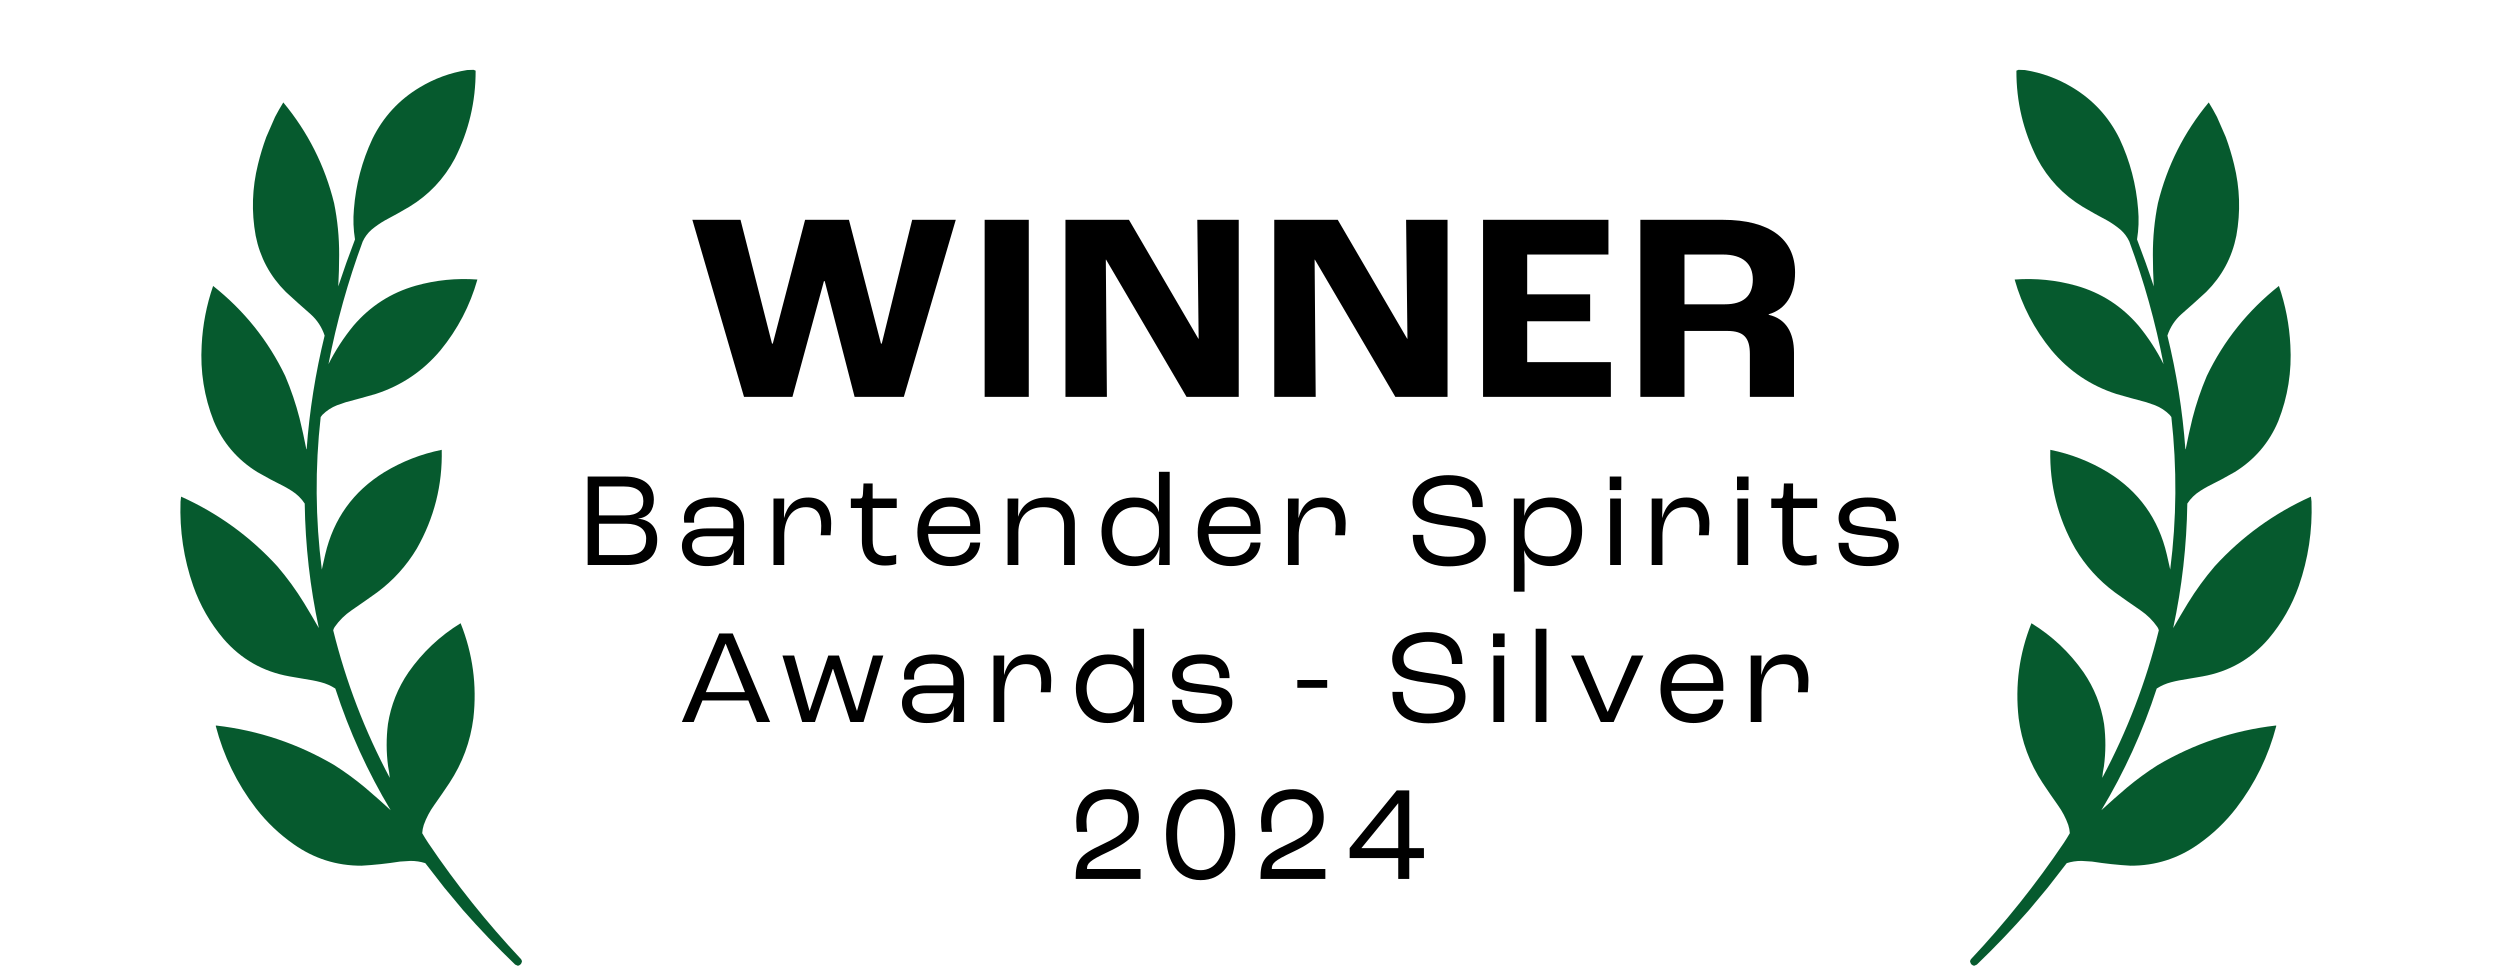 <svg xmlns="http://www.w3.org/2000/svg" fill="none" viewBox="0 0 223 87" height="87" width="223">
<path fill="black" d="M66.366 35.4L61.758 19.608H66.054L68.862 30.648H68.934L71.814 19.608H75.726L78.582 30.648H78.654L81.366 19.608H85.254L80.622 35.4H76.23L73.566 25.08H73.494L70.686 35.4H66.366ZM87.831 35.4V19.608H91.767V35.4H87.831ZM95.039 35.4V19.608H100.703L106.895 30.216H106.919L106.799 19.608H110.495V35.4H105.839L98.663 23.16H98.639L98.735 35.4H95.039ZM113.664 35.4V19.608H119.328L125.52 30.216H125.544L125.424 19.608H129.12V35.4H124.464L117.288 23.16H117.264L117.36 35.4H113.664ZM132.289 35.4V19.608H143.473V22.704H136.225V26.256H141.841V28.656H136.225V32.304H143.689V35.4H132.289ZM146.32 35.4V19.608H153.688C157.864 19.608 160.12 21.336 160.12 24.312C160.12 26.328 159.256 27.6 157.768 28.032V28.08C159.328 28.44 160.024 29.688 160.024 31.464V35.4H156.088V31.584C156.088 30.144 155.56 29.52 154.072 29.52H150.256V35.4H146.32ZM150.256 27.144H153.856C155.512 27.144 156.352 26.4 156.352 24.936C156.352 23.544 155.488 22.704 153.664 22.704H150.256V27.144Z"></path>
<path fill="black" d="M52.419 50.4V42.504H55.635C57.471 42.504 58.323 43.308 58.323 44.568C58.323 45.48 57.867 46.14 56.931 46.26V46.272C58.023 46.368 58.623 47.088 58.623 48.12C58.623 49.512 57.855 50.4 55.923 50.4H52.419ZM53.427 45.972H55.767C56.883 45.972 57.387 45.48 57.387 44.7C57.387 43.908 56.871 43.392 55.623 43.392H53.427V45.972ZM53.427 49.512H55.887C57.243 49.512 57.639 48.936 57.639 48.024C57.639 47.232 56.991 46.716 55.839 46.716H53.427V49.512ZM63.025 50.496C61.681 50.496 60.828 49.812 60.828 48.696C60.828 47.856 61.416 47.136 63.001 47.136H65.412V46.704C65.412 45.684 64.812 45.192 63.6 45.192C62.508 45.192 61.908 45.6 61.908 46.404C61.908 46.44 61.908 46.524 61.92 46.62H61.032C61.02 46.536 61.008 46.368 61.008 46.26C61.008 45.084 62.017 44.376 63.624 44.376C65.365 44.376 66.373 45.24 66.373 46.788V50.4H65.412C65.424 50.124 65.448 49.572 65.46 48.996H65.448C65.245 49.908 64.501 50.496 63.025 50.496ZM63.217 49.68C64.561 49.68 65.412 48.996 65.412 47.916V47.832H63.084C62.112 47.832 61.728 48.12 61.728 48.696C61.728 49.296 62.281 49.68 63.217 49.68ZM68.994 50.4V44.472H69.954L69.93 46.188H69.942C70.218 45.156 70.83 44.376 72.102 44.376C73.434 44.376 74.142 45.264 74.142 46.692C74.142 47.1 74.106 47.532 74.082 47.748H73.206C73.23 47.568 73.254 47.268 73.254 46.896C73.254 45.804 72.846 45.24 71.874 45.24C70.662 45.24 69.954 46.296 69.954 47.772V50.4H68.994ZM78.932 50.448C77.492 50.448 76.88 49.536 76.88 48.228V45.312H75.896V44.472H76.688C76.88 44.472 76.952 44.376 76.976 44.064L77.024 43.128H77.84V44.472H79.988V45.312H77.84V48.168C77.84 49.068 78.128 49.608 79.016 49.608C79.424 49.608 79.808 49.536 79.94 49.488V50.304C79.76 50.376 79.412 50.448 78.932 50.448ZM87.433 47.184V47.628H82.788C82.849 48.888 83.617 49.68 84.781 49.68C85.776 49.68 86.46 49.176 86.544 48.396H87.433C87.373 49.68 86.329 50.496 84.769 50.496C82.981 50.496 81.829 49.32 81.829 47.484C81.829 45.588 82.969 44.376 84.745 44.376C86.436 44.376 87.433 45.42 87.433 47.184ZM86.544 46.932V46.86C86.544 45.816 85.897 45.192 84.769 45.192C83.713 45.192 83.004 45.804 82.825 46.932H86.544ZM89.877 50.4V44.472H90.837L90.813 46.068H90.825C91.149 45.036 91.977 44.376 93.393 44.376C94.953 44.376 95.877 45.276 95.877 46.692V50.4H94.917V46.896C94.917 45.888 94.341 45.24 93.069 45.24C91.713 45.24 90.837 46.068 90.837 47.484V50.4H89.877ZM101.074 50.496C99.358 50.496 98.254 49.248 98.254 47.4C98.254 45.636 99.358 44.376 101.158 44.376C102.394 44.376 103.15 44.88 103.366 45.66H103.378V42.084H104.338V50.4H103.378C103.414 49.872 103.426 49.344 103.438 48.816H103.414C103.186 49.836 102.394 50.496 101.074 50.496ZM101.23 49.632C102.538 49.632 103.378 48.804 103.378 47.508V47.208C103.378 46.008 102.55 45.24 101.242 45.24C100.006 45.24 99.214 46.164 99.214 47.4C99.214 48.72 100.006 49.632 101.23 49.632ZM112.44 47.184V47.628H107.796C107.856 48.888 108.624 49.68 109.788 49.68C110.784 49.68 111.468 49.176 111.552 48.396H112.44C112.38 49.68 111.336 50.496 109.776 50.496C107.988 50.496 106.836 49.32 106.836 47.484C106.836 45.588 107.976 44.376 109.752 44.376C111.444 44.376 112.44 45.42 112.44 47.184ZM111.552 46.932V46.86C111.552 45.816 110.904 45.192 109.776 45.192C108.72 45.192 108.012 45.804 107.832 46.932H111.552ZM114.885 50.4V44.472H115.845L115.821 46.188H115.833C116.109 45.156 116.721 44.376 117.993 44.376C119.325 44.376 120.033 45.264 120.033 46.692C120.033 47.1 119.997 47.532 119.973 47.748H119.097C119.121 47.568 119.145 47.268 119.145 46.896C119.145 45.804 118.737 45.24 117.765 45.24C116.553 45.24 115.845 46.296 115.845 47.772V50.4H114.885ZM129.212 50.52C126.68 50.52 126.02 49.14 126.02 47.712H126.956C126.956 48.852 127.532 49.656 129.212 49.656C131.024 49.656 131.528 48.948 131.528 48.192C131.528 47.688 131.312 47.412 130.904 47.244C130.472 47.064 129.572 46.968 128.888 46.872C128.072 46.776 127.208 46.584 126.776 46.32C126.32 46.044 125.996 45.516 125.996 44.772C125.996 43.368 127.292 42.384 129.176 42.384C131.384 42.384 132.26 43.404 132.26 45.228H131.324C131.324 43.848 130.556 43.248 129.2 43.248C127.916 43.248 127.004 43.824 127.004 44.688C127.004 45.192 127.196 45.492 127.532 45.66C127.916 45.852 128.864 45.996 129.548 46.092C130.34 46.2 131.168 46.332 131.684 46.596C132.212 46.86 132.536 47.412 132.536 48.132C132.536 49.332 131.792 50.52 129.212 50.52ZM135.031 52.776V44.472H135.991L135.967 45.996H135.979C136.219 45.012 137.059 44.376 138.343 44.376C140.071 44.376 141.127 45.528 141.127 47.34C141.127 49.26 140.059 50.496 138.319 50.496C137.059 50.496 136.219 49.896 135.967 49.092H135.955C135.967 49.488 135.991 50.112 135.991 50.388V52.776H135.031ZM138.187 49.632C139.399 49.632 140.167 48.744 140.167 47.352C140.167 46.068 139.411 45.24 138.163 45.24C136.867 45.24 136.015 46.092 135.991 47.424V47.784C135.991 48.912 136.843 49.632 138.187 49.632ZM143.589 43.716V42.504H144.621V43.716H143.589ZM143.625 50.4V44.472H144.585V50.4H143.625ZM147.33 50.4V44.472H148.29L148.266 46.188H148.278C148.554 45.156 149.166 44.376 150.438 44.376C151.77 44.376 152.478 45.264 152.478 46.692C152.478 47.1 152.442 47.532 152.418 47.748H151.542C151.566 47.568 151.59 47.268 151.59 46.896C151.59 45.804 151.182 45.24 150.21 45.24C148.998 45.24 148.29 46.296 148.29 47.772V50.4H147.33ZM154.94 43.716V42.504H155.972V43.716H154.94ZM154.976 50.4V44.472H155.936V50.4H154.976ZM161.034 50.448C159.594 50.448 158.982 49.536 158.982 48.228V45.312H157.998V44.472H158.79C158.982 44.472 159.054 44.376 159.078 44.064L159.126 43.128H159.942V44.472H162.09V45.312H159.942V48.168C159.942 49.068 160.23 49.608 161.118 49.608C161.526 49.608 161.91 49.536 162.042 49.488V50.304C161.862 50.376 161.514 50.448 161.034 50.448ZM166.616 50.496C164.624 50.496 164 49.56 164 48.42H164.888C164.888 49.212 165.368 49.68 166.604 49.68C167.828 49.68 168.416 49.308 168.416 48.672C168.416 48.432 168.344 48.204 168.044 48.06C167.768 47.928 167.144 47.856 166.412 47.784C165.44 47.7 164.852 47.58 164.492 47.316C164.168 47.076 164 46.644 164 46.212C164 45.096 165.02 44.376 166.604 44.376C168.38 44.376 169.124 45.156 169.124 46.488H168.236C168.224 45.6 167.696 45.192 166.64 45.192C165.62 45.192 164.96 45.564 164.96 46.152C164.96 46.392 164.996 46.68 165.344 46.824C165.632 46.944 166.22 47.016 167 47.1C167.924 47.196 168.38 47.28 168.788 47.508C169.184 47.736 169.376 48.192 169.376 48.636C169.376 49.8 168.416 50.496 166.616 50.496ZM67.519 64.4L66.751 62.48H62.659L61.879 64.4H60.823L64.159 56.504H65.359L68.695 64.4H67.519ZM62.959 61.736H66.451L64.735 57.428H64.711L62.959 61.736ZM71.556 64.4L69.792 58.472H70.836L72.204 63.392H72.228L73.884 58.472H74.832L76.428 63.392H76.452L77.868 58.472H78.792L77.028 64.4H75.852L74.316 59.672H74.28L72.696 64.4H71.556ZM82.651 64.496C81.308 64.496 80.456 63.812 80.456 62.696C80.456 61.856 81.043 61.136 82.627 61.136H85.04V60.704C85.04 59.684 84.439 59.192 83.228 59.192C82.135 59.192 81.535 59.6 81.535 60.404C81.535 60.44 81.535 60.524 81.547 60.62H80.659C80.647 60.536 80.635 60.368 80.635 60.26C80.635 59.084 81.644 58.376 83.251 58.376C84.992 58.376 85.999 59.24 85.999 60.788V64.4H85.04C85.052 64.124 85.076 63.572 85.088 62.996H85.076C84.871 63.908 84.127 64.496 82.651 64.496ZM82.844 63.68C84.188 63.68 85.04 62.996 85.04 61.916V61.832H82.712C81.74 61.832 81.356 62.12 81.356 62.696C81.356 63.296 81.907 63.68 82.844 63.68ZM88.621 64.4V58.472H89.581L89.557 60.188H89.569C89.845 59.156 90.457 58.376 91.729 58.376C93.061 58.376 93.769 59.264 93.769 60.692C93.769 61.1 93.733 61.532 93.709 61.748H92.833C92.857 61.568 92.881 61.268 92.881 60.896C92.881 59.804 92.473 59.24 91.501 59.24C90.289 59.24 89.581 60.296 89.581 61.772V64.4H88.621ZM98.787 64.496C97.071 64.496 95.967 63.248 95.967 61.4C95.967 59.636 97.071 58.376 98.871 58.376C100.107 58.376 100.863 58.88 101.079 59.66H101.091V56.084H102.051V64.4H101.091C101.127 63.872 101.139 63.344 101.151 62.816H101.127C100.899 63.836 100.107 64.496 98.787 64.496ZM98.943 63.632C100.251 63.632 101.091 62.804 101.091 61.508V61.208C101.091 60.008 100.263 59.24 98.955 59.24C97.719 59.24 96.927 60.164 96.927 61.4C96.927 62.72 97.719 63.632 98.943 63.632ZM107.165 64.496C105.173 64.496 104.549 63.56 104.549 62.42H105.437C105.437 63.212 105.917 63.68 107.153 63.68C108.377 63.68 108.965 63.308 108.965 62.672C108.965 62.432 108.893 62.204 108.593 62.06C108.317 61.928 107.693 61.856 106.961 61.784C105.989 61.7 105.401 61.58 105.041 61.316C104.717 61.076 104.549 60.644 104.549 60.212C104.549 59.096 105.569 58.376 107.153 58.376C108.929 58.376 109.673 59.156 109.673 60.488H108.785C108.773 59.6 108.245 59.192 107.189 59.192C106.169 59.192 105.509 59.564 105.509 60.152C105.509 60.392 105.545 60.68 105.893 60.824C106.181 60.944 106.769 61.016 107.549 61.1C108.473 61.196 108.929 61.28 109.337 61.508C109.733 61.736 109.925 62.192 109.925 62.636C109.925 63.8 108.965 64.496 107.165 64.496ZM115.721 61.352V60.656H118.385V61.352H115.721ZM127.398 64.52C124.866 64.52 124.206 63.14 124.206 61.712H125.142C125.142 62.852 125.718 63.656 127.398 63.656C129.21 63.656 129.714 62.948 129.714 62.192C129.714 61.688 129.498 61.412 129.09 61.244C128.658 61.064 127.758 60.968 127.074 60.872C126.258 60.776 125.394 60.584 124.962 60.32C124.506 60.044 124.182 59.516 124.182 58.772C124.182 57.368 125.478 56.384 127.362 56.384C129.57 56.384 130.446 57.404 130.446 59.228H129.51C129.51 57.848 128.742 57.248 127.386 57.248C126.102 57.248 125.19 57.824 125.19 58.688C125.19 59.192 125.382 59.492 125.718 59.66C126.102 59.852 127.05 59.996 127.734 60.092C128.526 60.2 129.354 60.332 129.87 60.596C130.398 60.86 130.722 61.412 130.722 62.132C130.722 63.332 129.978 64.52 127.398 64.52ZM133.18 57.716V56.504H134.212V57.716H133.18ZM133.216 64.4V58.472H134.176V64.4H133.216ZM136.982 64.4V56.084H137.942V64.4H136.982ZM142.788 64.4L140.136 58.472H141.264L143.388 63.476H143.424L145.56 58.472H146.592L143.94 64.4H142.788ZM153.72 61.184V61.628H149.076C149.136 62.888 149.904 63.68 151.068 63.68C152.064 63.68 152.748 63.176 152.832 62.396H153.72C153.66 63.68 152.616 64.496 151.056 64.496C149.268 64.496 148.116 63.32 148.116 61.484C148.116 59.588 149.256 58.376 151.032 58.376C152.724 58.376 153.72 59.42 153.72 61.184ZM152.832 60.932V60.86C152.832 59.816 152.184 59.192 151.056 59.192C150 59.192 149.292 59.804 149.112 60.932H152.832ZM156.164 64.4V58.472H157.124L157.1 60.188H157.112C157.388 59.156 158 58.376 159.272 58.376C160.604 58.376 161.312 59.264 161.312 60.692C161.312 61.1 161.276 61.532 161.252 61.748H160.376C160.4 61.568 160.424 61.268 160.424 60.896C160.424 59.804 160.016 59.24 159.044 59.24C157.832 59.24 157.124 60.296 157.124 61.772V64.4H156.164ZM95.952 78.4C95.952 76.78 96.228 76.3 98.316 75.328C100.296 74.404 100.608 73.924 100.608 72.88C100.608 71.944 99.948 71.284 98.844 71.284C97.596 71.284 96.912 72.064 96.912 73.288C96.912 73.66 96.948 74.02 96.984 74.2H96.072C96.036 74.02 96 73.648 96 73.24C96 71.5 97.044 70.396 98.868 70.396C100.548 70.396 101.592 71.416 101.592 72.88C101.592 74.08 101.148 74.908 98.844 75.988C97.152 76.78 96.96 77.02 96.96 77.512H101.736V78.4H95.952ZM107.099 78.508C105.143 78.508 104.015 76.936 104.015 74.416C104.015 71.944 105.143 70.396 107.099 70.396C109.055 70.396 110.183 71.944 110.183 74.416C110.183 76.936 109.055 78.508 107.099 78.508ZM107.099 77.62C108.455 77.62 109.199 76.396 109.199 74.416C109.199 72.484 108.455 71.284 107.099 71.284C105.743 71.284 104.999 72.484 104.999 74.416C104.999 76.396 105.743 77.62 107.099 77.62ZM112.437 78.4C112.437 76.78 112.713 76.3 114.801 75.328C116.781 74.404 117.093 73.924 117.093 72.88C117.093 71.944 116.433 71.284 115.329 71.284C114.081 71.284 113.397 72.064 113.397 73.288C113.397 73.66 113.433 74.02 113.469 74.2H112.557C112.521 74.02 112.485 73.648 112.485 73.24C112.485 71.5 113.529 70.396 115.353 70.396C117.033 70.396 118.077 71.416 118.077 72.88C118.077 74.08 117.633 74.908 115.329 75.988C113.637 76.78 113.445 77.02 113.445 77.512H118.221V78.4H112.437ZM124.723 78.4V76.54H120.391V75.652L124.591 70.504H125.707V75.652H127.015V76.54H125.707V78.4H124.723ZM121.447 75.652H124.723V71.656H124.711L121.447 75.64V75.652Z"></path>
<path fill="#065A2E" d="M42.251 6.229C42.309 6.254 42.367 6.28 42.426 6.305C42.436 9.062 41.819 11.673 40.575 14.138C39.609 15.952 38.252 17.389 36.504 18.449C35.791 18.871 35.068 19.275 34.334 19.66C33.912 19.901 33.513 20.178 33.138 20.491C32.804 20.787 32.543 21.136 32.354 21.541C31.037 25.104 30.02 28.75 29.301 32.479C29.916 31.257 30.659 30.115 31.528 29.054C33.025 27.303 34.877 26.113 37.085 25.484C38.878 24.982 40.711 24.798 42.584 24.934C41.924 27.268 40.826 29.374 39.288 31.25C37.73 33.102 35.805 34.399 33.513 35.141C32.627 35.397 31.739 35.642 30.849 35.876C30.588 35.966 30.327 36.056 30.067 36.146C29.571 36.341 29.134 36.627 28.755 37.004C28.698 37.064 28.648 37.129 28.605 37.198C28.094 41.743 28.129 46.278 28.707 50.805C28.808 50.356 28.909 49.906 29.011 49.454C29.753 46.275 31.507 43.831 34.273 42.124C35.867 41.159 37.577 40.492 39.403 40.124C39.474 43.266 38.732 46.204 37.176 48.938C36.257 50.471 35.081 51.77 33.649 52.836C32.892 53.379 32.13 53.913 31.361 54.438C30.764 54.844 30.259 55.344 29.846 55.936C29.791 56.025 29.749 56.12 29.722 56.221C30.857 60.815 32.539 65.203 34.768 69.386C34.739 69.044 34.69 68.701 34.619 68.357C34.451 67.099 34.447 65.839 34.606 64.577C34.871 62.903 35.483 61.365 36.441 59.965C37.691 58.183 39.239 56.725 41.086 55.593C42.173 58.311 42.553 61.132 42.226 64.057C41.96 66.149 41.248 68.076 40.089 69.838C39.645 70.506 39.191 71.166 38.727 71.82C38.336 72.362 38.028 72.948 37.803 73.576C37.725 73.818 37.677 74.067 37.66 74.32C37.831 74.618 38.012 74.909 38.202 75.195C40.673 78.86 43.432 82.314 46.478 85.556C46.532 85.626 46.559 85.703 46.559 85.787C46.53 85.852 46.502 85.918 46.473 85.983C46.398 86.069 46.305 86.124 46.193 86.147C46.113 86.112 46.033 86.077 45.953 86.042C44.339 84.49 42.791 82.871 41.308 81.187C40.75 80.518 40.193 79.849 39.635 79.18C39.073 78.445 38.507 77.716 37.936 76.992C37.507 76.857 37.067 76.791 36.618 76.793C36.304 76.806 35.992 76.825 35.681 76.852C34.543 77.032 33.396 77.155 32.239 77.221C30.027 77.225 28.015 76.588 26.203 75.311C24.913 74.407 23.786 73.334 22.823 72.088C21.134 69.888 19.94 67.439 19.241 64.743C19.259 64.726 19.279 64.718 19.303 64.719C23.063 65.157 26.573 66.336 29.834 68.256C30.791 68.866 31.705 69.534 32.576 70.262C33.348 70.918 34.105 71.588 34.847 72.27C32.796 68.854 31.151 65.236 29.91 61.417C29.511 61.159 29.081 60.971 28.62 60.854C28.377 60.789 28.133 60.734 27.886 60.688C27.199 60.575 26.513 60.457 25.828 60.335C23.462 59.914 21.496 58.794 19.93 56.975C18.747 55.573 17.849 54.005 17.237 52.271C16.392 49.842 16.014 47.334 16.102 44.746C16.112 44.596 16.129 44.447 16.154 44.3C19.443 45.782 22.303 47.853 24.735 50.512C25.622 51.548 26.418 52.642 27.125 53.796C27.578 54.542 28.017 55.285 28.441 56.025C27.657 52.379 27.236 48.677 27.181 44.918C26.88 44.461 26.498 44.086 26.034 43.792C25.811 43.649 25.583 43.515 25.351 43.389C24.535 42.987 23.733 42.558 22.945 42.103C21.168 40.998 19.876 39.487 19.07 37.571C18.212 35.396 17.852 33.134 17.99 30.786C18.08 28.978 18.42 27.218 19.01 25.506C21.78 27.702 23.924 30.379 25.442 33.538C25.965 34.767 26.391 36.025 26.72 37.311C26.942 38.218 27.142 39.13 27.32 40.046C27.323 40.079 27.334 40.084 27.353 40.061C27.605 36.641 28.14 33.266 28.957 29.934C28.709 29.184 28.29 28.545 27.699 28.017C26.954 27.368 26.218 26.709 25.494 26.038C24.088 24.638 23.192 22.966 22.806 21.023C22.419 18.893 22.488 16.771 23.012 14.658C23.214 13.828 23.46 13.016 23.752 12.222C24.013 11.624 24.274 11.027 24.535 10.43C24.763 9.993 25.008 9.562 25.27 9.137C27.465 11.781 28.975 14.776 29.801 18.121C30.108 19.639 30.258 21.18 30.253 22.743C30.251 23.678 30.225 24.612 30.173 25.546C30.637 24.138 31.135 22.742 31.666 21.357C31.52 20.465 31.488 19.566 31.57 18.66C31.739 16.466 32.29 14.373 33.223 12.38C34.18 10.433 35.586 8.905 37.44 7.795C38.752 7.004 40.162 6.488 41.67 6.248C41.866 6.234 42.06 6.228 42.251 6.229Z" clip-rule="evenodd" fill-rule="evenodd" opacity="0.994"></path>
<path fill="#065A2E" d="M180.038 6.229C179.98 6.254 179.922 6.28 179.863 6.305C179.853 9.062 180.47 11.673 181.714 14.138C182.68 15.952 184.037 17.389 185.785 18.449C186.498 18.871 187.221 19.275 187.955 19.66C188.377 19.901 188.776 20.178 189.151 20.491C189.485 20.787 189.746 21.136 189.935 21.541C191.252 25.104 192.269 28.75 192.988 32.479C192.373 31.257 191.631 30.115 190.761 29.054C189.264 27.303 187.412 26.113 185.204 25.484C183.411 24.982 181.578 24.798 179.706 24.934C180.365 27.268 181.463 29.374 183.001 31.25C184.559 33.102 186.484 34.399 188.776 35.141C189.662 35.397 190.55 35.642 191.44 35.876C191.701 35.966 191.962 36.056 192.222 36.146C192.718 36.341 193.155 36.627 193.534 37.004C193.591 37.064 193.641 37.129 193.685 37.198C194.195 41.743 194.161 46.278 193.582 50.805C193.481 50.356 193.38 49.906 193.278 49.454C192.536 46.275 190.782 43.831 188.016 42.124C186.422 41.159 184.712 40.492 182.886 40.124C182.815 43.266 183.557 46.204 185.113 48.938C186.032 50.471 187.208 51.77 188.64 52.836C189.397 53.379 190.159 53.913 190.928 54.438C191.525 54.844 192.03 55.344 192.443 55.936C192.499 56.025 192.54 56.12 192.567 56.221C191.432 60.815 189.75 65.203 187.521 69.386C187.55 69.044 187.599 68.701 187.67 68.357C187.838 67.099 187.843 65.839 187.683 64.577C187.418 62.903 186.806 61.365 185.849 59.965C184.598 58.183 183.05 56.725 181.204 55.593C180.116 58.311 179.736 61.132 180.063 64.057C180.329 66.149 181.041 68.076 182.201 69.838C182.644 70.506 183.098 71.166 183.562 71.82C183.953 72.362 184.261 72.948 184.486 73.576C184.564 73.818 184.612 74.067 184.629 74.32C184.458 74.618 184.277 74.909 184.088 75.195C181.616 78.86 178.857 82.314 175.811 85.556C175.757 85.626 175.73 85.703 175.73 85.787C175.759 85.852 175.787 85.918 175.816 85.983C175.891 86.069 175.984 86.124 176.096 86.147C176.176 86.112 176.256 86.077 176.336 86.042C177.95 84.49 179.498 82.871 180.981 81.187C181.539 80.518 182.096 79.849 182.654 79.18C183.216 78.445 183.782 77.716 184.353 76.992C184.782 76.857 185.222 76.791 185.671 76.793C185.985 76.806 186.297 76.825 186.608 76.852C187.746 77.032 188.893 77.155 190.05 77.221C192.262 77.225 194.274 76.588 196.086 75.311C197.376 74.407 198.503 73.334 199.466 72.088C201.156 69.888 202.35 67.439 203.048 64.743C203.031 64.726 203.01 64.718 202.986 64.719C199.226 65.157 195.716 66.336 192.455 68.256C191.498 68.866 190.584 69.534 189.713 70.262C188.941 70.918 188.184 71.588 187.442 72.27C189.493 68.854 191.139 65.236 192.379 61.417C192.778 61.159 193.208 60.971 193.669 60.854C193.912 60.789 194.157 60.734 194.403 60.688C195.09 60.575 195.776 60.457 196.461 60.335C198.827 59.914 200.793 58.794 202.359 56.975C203.542 55.573 204.44 54.005 205.052 52.271C205.897 49.842 206.275 47.334 206.187 44.746C206.177 44.596 206.16 44.447 206.135 44.3C202.846 45.782 199.986 47.853 197.554 50.512C196.668 51.548 195.871 52.642 195.164 53.796C194.711 54.542 194.272 55.285 193.848 56.025C194.633 52.379 195.053 48.677 195.108 44.918C195.409 44.461 195.791 44.086 196.256 43.792C196.478 43.649 196.706 43.515 196.938 43.389C197.754 42.987 198.556 42.558 199.344 42.103C201.121 40.998 202.413 39.487 203.219 37.571C204.077 35.396 204.437 33.134 204.299 30.786C204.209 28.978 203.869 27.218 203.279 25.506C200.509 27.702 198.365 30.379 196.847 33.538C196.324 34.767 195.898 36.025 195.569 37.311C195.347 38.218 195.147 39.13 194.969 40.046C194.966 40.079 194.955 40.084 194.936 40.061C194.684 36.641 194.149 33.266 193.332 29.934C193.58 29.184 193.999 28.545 194.59 28.017C195.335 27.368 196.071 26.709 196.796 26.038C198.201 24.638 199.097 22.966 199.483 21.023C199.87 18.893 199.801 16.771 199.277 14.658C199.075 13.828 198.829 13.016 198.537 12.222C198.276 11.624 198.015 11.027 197.754 10.43C197.526 9.993 197.281 9.562 197.019 9.137C194.824 11.781 193.314 14.776 192.488 18.121C192.181 19.639 192.031 21.18 192.036 22.743C192.038 23.678 192.064 24.612 192.116 25.546C191.652 24.138 191.154 22.742 190.623 21.357C190.769 20.465 190.801 19.566 190.719 18.66C190.55 16.466 189.999 14.373 189.066 12.38C188.109 10.433 186.703 8.905 184.849 7.795C183.537 7.004 182.127 6.488 180.619 6.248C180.423 6.234 180.229 6.228 180.038 6.229Z" clip-rule="evenodd" fill-rule="evenodd" opacity="0.994"></path>
</svg>
